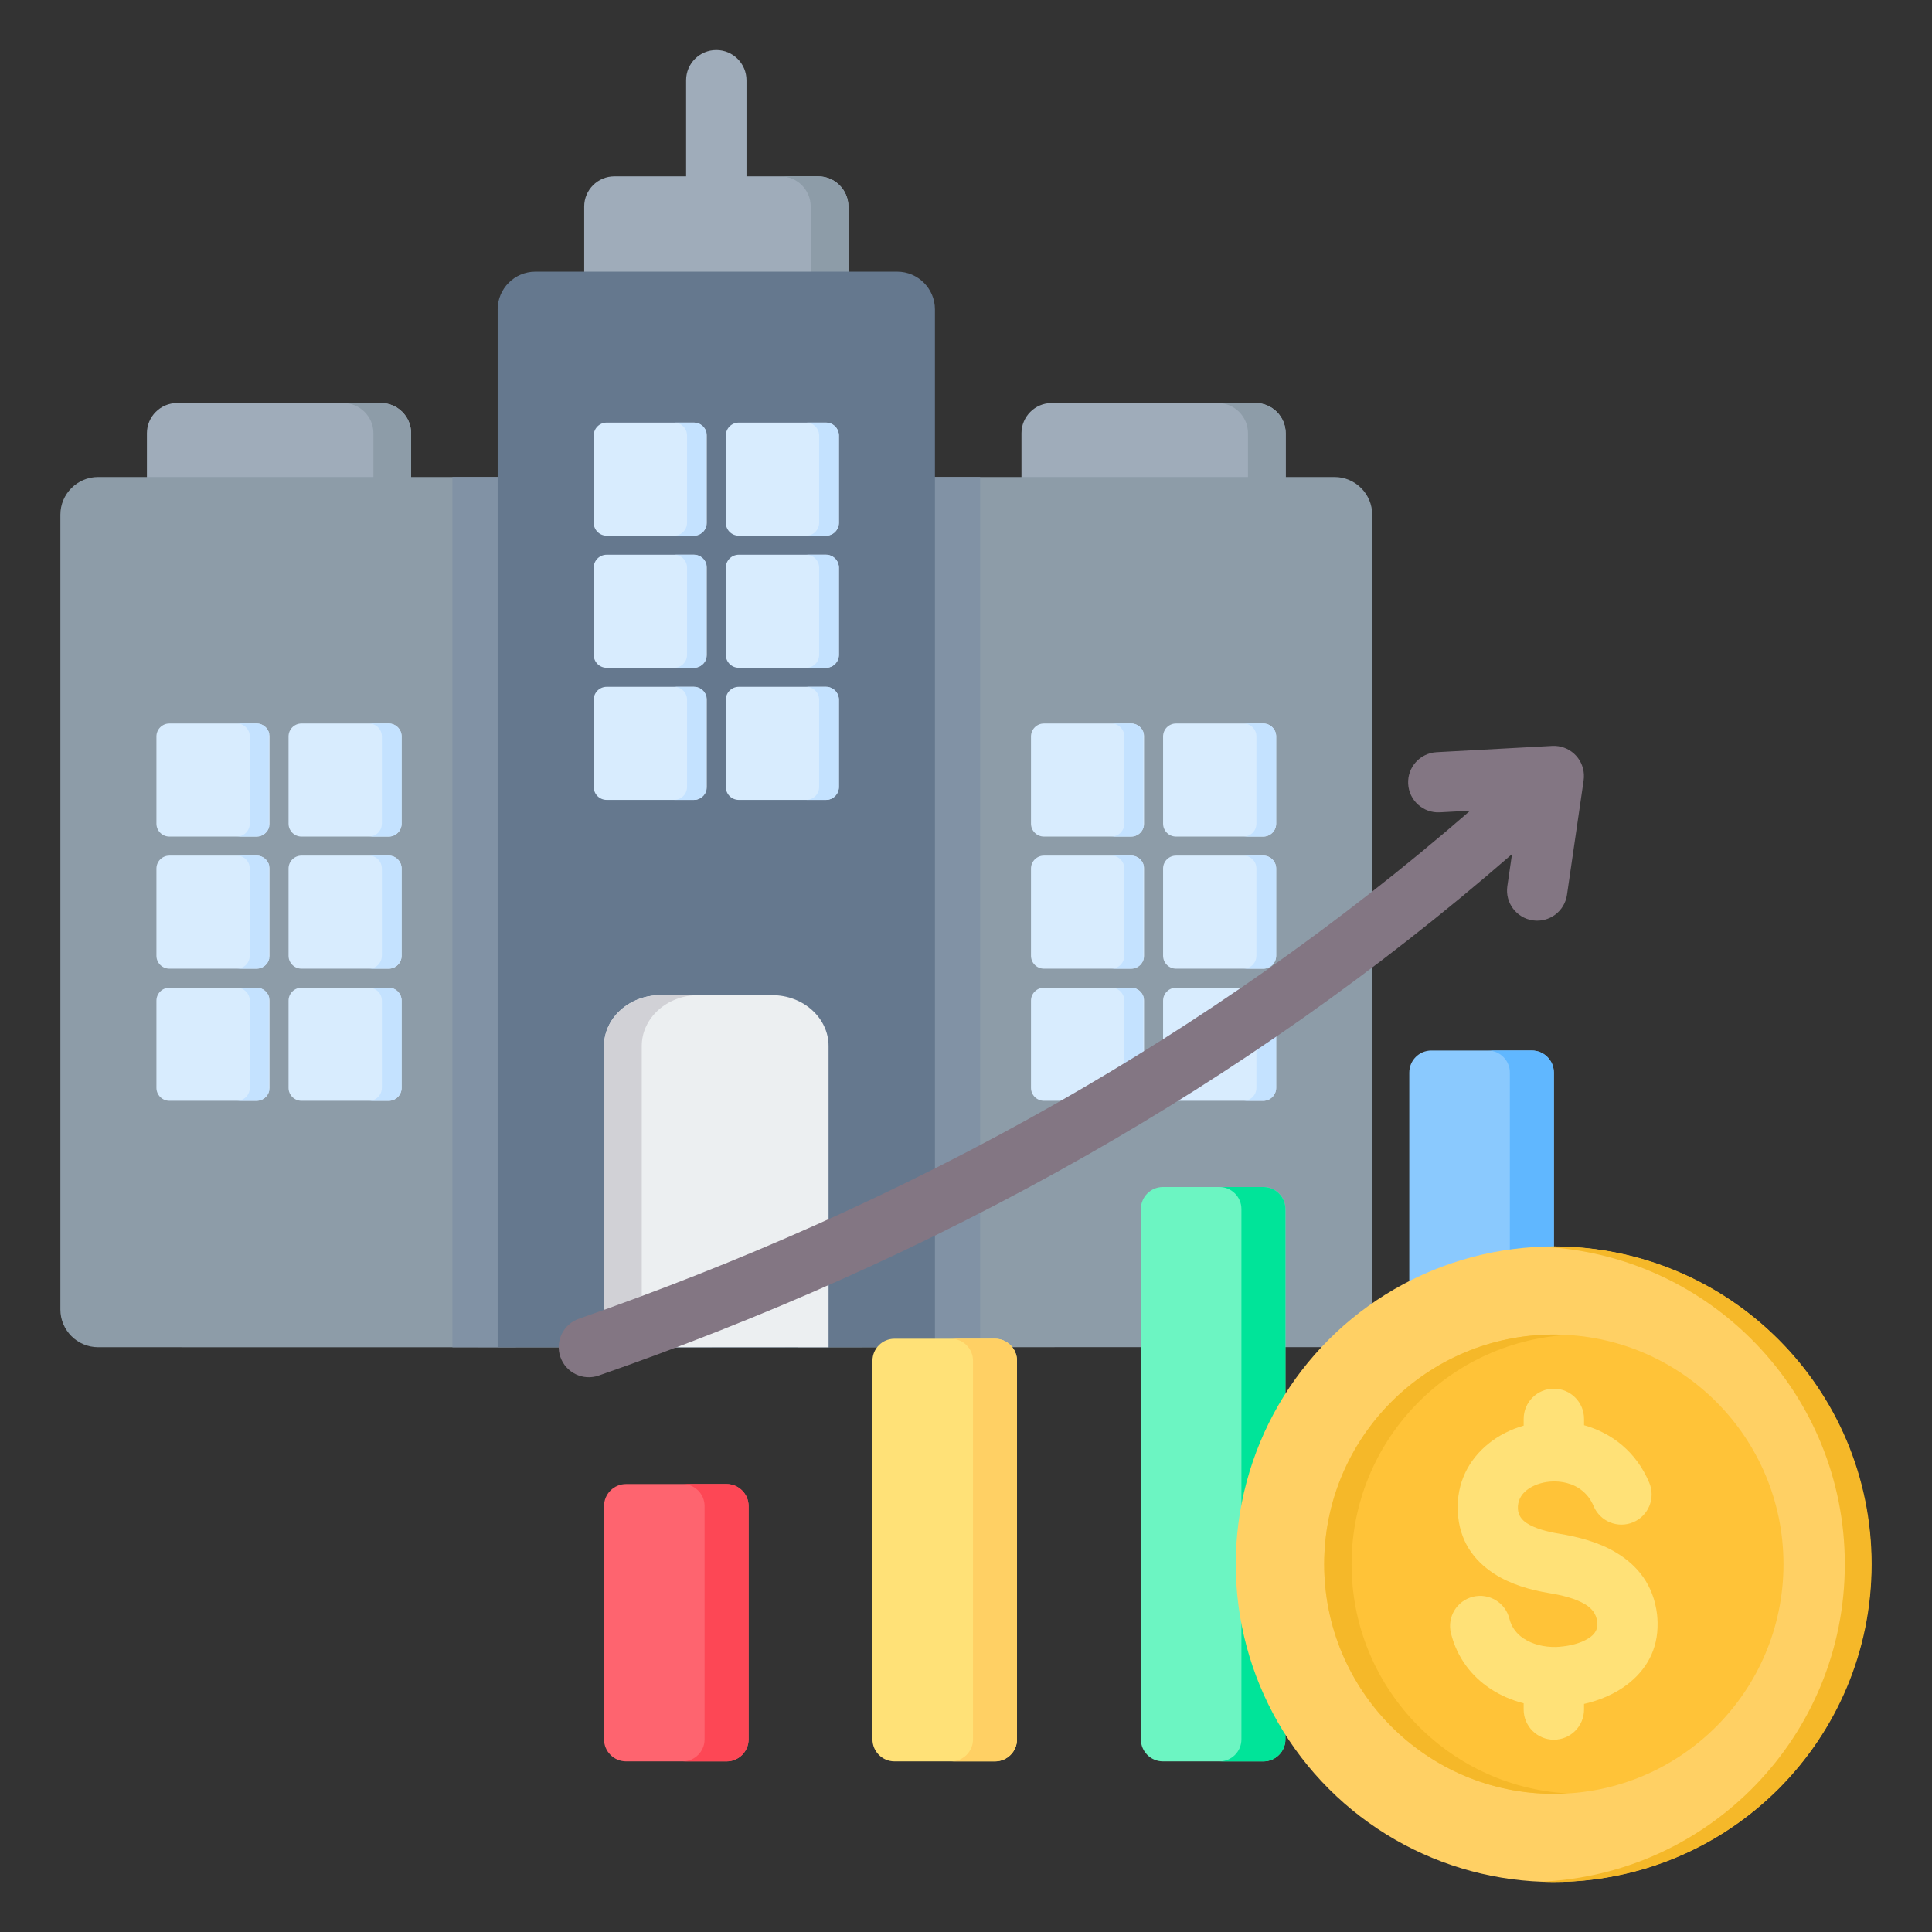 <?xml version="1.0" encoding="UTF-8"?>
<svg xmlns="http://www.w3.org/2000/svg" id="Layer_1" height="512" viewBox="0 0 512 512" width="512">
  <rect x="0" y="0" width="512" height="512" fill="#333333" stroke="none"/>
  <g clip-rule="evenodd" fill-rule="evenodd">
    <g>
      <path d="m181.826 21.256c0-4.418 3.582-8 8-8s8 3.582 8 8v40.197c0 4.418-3.582 8-8 8s-8-3.582-8-8z" fill="#9facba"></path>
      <path d="m278.693 106.811h54.034c4.395 0 7.991 3.596 7.991 7.991v27.345c0 4.395-3.596 7.991-7.991 7.991h-54.034c-4.395 0-7.991-3.596-7.991-7.991v-27.345c0-4.395 3.596-7.991 7.991-7.991z" fill="#9facba"></path>
      <path d="m322.738 106.811h9.989c4.395 0 7.991 3.596 7.991 7.991v27.346c0 4.395-3.596 7.991-7.991 7.991h-9.989c4.395 0 7.991-3.596 7.991-7.991v-27.346c0-4.395-3.595-7.991-7.991-7.991z" fill="#8d9ca8"></path>
      <path d="m46.925 106.811h54.034c4.395 0 7.991 3.596 7.991 7.991v27.345c0 4.395-3.596 7.991-7.991 7.991h-54.034c-4.395 0-7.991-3.596-7.991-7.991v-27.345c.001-4.395 3.596-7.991 7.991-7.991z" fill="#9facba"></path>
      <path d="m90.971 106.811h9.989c4.395 0 7.99 3.596 7.99 7.991v27.346c0 4.395-3.595 7.991-7.99 7.991h-9.989c4.395 0 7.99-3.596 7.99-7.991v-27.346c0-4.395-3.595-7.991-7.99-7.991z" fill="#8d9ca8"></path>
      <path d="m353.664 357c-186.416.049-295.645.057-327.687.024-5.497-.008-9.975-4.492-9.975-9.988v-210.635c0-5.501 4.486-9.988 9.988-9.988h327.674c5.501 0 9.988 4.487 9.988 9.988v210.61c0 5.502-4.487 9.989-9.988 9.989z" fill="#8d9ca8"></path>
      <path d="m259.754 357.023c-56.4.012-103.031.019-139.855.021v-230.63h139.855z" fill="#8192a5"></path>
      <path d="m44.876 191.737h23.125c1.881 0 3.42 1.539 3.42 3.42v23.125c0 1.881-1.539 3.42-3.42 3.42h-23.125c-1.881 0-3.42-1.539-3.42-3.42v-23.125c0-1.881 1.539-3.42 3.42-3.42zm0 70.019h23.125c1.881 0 3.42 1.539 3.42 3.42v23.124c0 1.881-1.539 3.42-3.42 3.42h-23.125c-1.881 0-3.42-1.539-3.42-3.42v-23.125c0-1.881 1.539-3.419 3.42-3.419zm35.008 0h23.125c1.881 0 3.42 1.539 3.42 3.42v23.124c0 1.881-1.539 3.42-3.42 3.42h-23.125c-1.881 0-3.42-1.539-3.42-3.42v-23.125c0-1.881 1.539-3.419 3.42-3.419zm0-35.01h23.125c1.881 0 3.42 1.539 3.42 3.42v23.125c0 1.881-1.539 3.42-3.42 3.42h-23.125c-1.881 0-3.42-1.539-3.42-3.42v-23.125c0-1.881 1.539-3.42 3.42-3.42zm-35.008 0h23.125c1.881 0 3.42 1.539 3.42 3.42v23.125c0 1.881-1.539 3.42-3.42 3.42h-23.125c-1.881 0-3.42-1.539-3.42-3.42v-23.125c0-1.881 1.539-3.42 3.42-3.42zm35.008-35.009h23.125c1.881 0 3.42 1.539 3.42 3.42v23.125c0 1.881-1.539 3.42-3.42 3.42h-23.125c-1.881 0-3.42-1.539-3.42-3.42v-23.125c0-1.881 1.539-3.42 3.42-3.42z" fill="#d8ecfe"></path>
      <path d="m62.77 191.737h5.231c1.608 0 2.965 1.124 3.326 2.625-.061.255-.094.521-.094.794v23.125c0 .273.033.539.094.794-.361 1.501-1.718 2.626-3.326 2.626h-5.231c1.881 0 3.42-1.539 3.42-3.42v-23.125c0-1.88-1.539-3.419-3.42-3.419zm0 70.019h5.231c1.608 0 2.965 1.124 3.326 2.625-.061.255-.094.521-.094.794v23.125c0 .273.033.539.094.794-.361 1.501-1.718 2.626-3.326 2.626h-5.231c1.881 0 3.42-1.539 3.42-3.42v-23.125c0-1.881-1.539-3.419-3.42-3.419zm35.008 0h5.231c1.881 0 3.42 1.539 3.42 3.42v23.124c0 1.881-1.539 3.42-3.42 3.42h-5.231c1.881 0 3.42-1.539 3.42-3.42v-23.125c0-1.881-1.539-3.419-3.42-3.419zm0-35.01h5.231c1.881 0 3.42 1.539 3.42 3.42v23.125c0 1.881-1.539 3.42-3.42 3.42h-5.231c1.881 0 3.42-1.539 3.42-3.42v-23.125c0-1.881-1.539-3.42-3.42-3.42zm-35.008 0h5.231c1.608 0 2.965 1.124 3.326 2.626-.061.255-.094.521-.094.794v23.125c0 .273.033.539.094.794-.361 1.501-1.718 2.626-3.326 2.626h-5.231c1.881 0 3.42-1.539 3.42-3.42v-23.125c0-1.881-1.539-3.42-3.42-3.42zm35.008-35.009h5.231c1.881 0 3.42 1.539 3.42 3.42v23.125c0 1.881-1.539 3.42-3.42 3.42h-5.231c1.881 0 3.42-1.539 3.42-3.42v-23.125c0-1.881-1.539-3.42-3.42-3.42z" fill="#c4e2ff"></path>
      <path d="m276.644 191.737h23.125c1.881 0 3.42 1.539 3.42 3.42v23.125c0 1.881-1.539 3.42-3.42 3.42h-23.125c-1.881 0-3.42-1.539-3.42-3.42v-23.125c0-1.881 1.539-3.42 3.42-3.42zm0 70.019h23.125c1.881 0 3.42 1.539 3.42 3.42v23.124c0 1.881-1.539 3.42-3.42 3.42h-23.125c-1.881 0-3.42-1.539-3.42-3.42v-23.125c0-1.881 1.539-3.419 3.42-3.419zm35.007 0h23.125c1.881 0 3.42 1.539 3.42 3.42v23.124c0 1.881-1.539 3.42-3.42 3.42h-23.125c-1.881 0-3.42-1.539-3.42-3.42v-23.125c.001-1.881 1.539-3.419 3.42-3.419zm0-35.01h23.125c1.881 0 3.42 1.539 3.42 3.42v23.125c0 1.881-1.539 3.42-3.42 3.42h-23.125c-1.881 0-3.42-1.539-3.42-3.42v-23.125c.001-1.881 1.539-3.42 3.42-3.42zm-35.007 0h23.125c1.881 0 3.42 1.539 3.42 3.42v23.125c0 1.881-1.539 3.42-3.42 3.42h-23.125c-1.881 0-3.42-1.539-3.42-3.42v-23.125c0-1.881 1.539-3.42 3.42-3.42zm35.007-35.009h23.125c1.881 0 3.42 1.539 3.42 3.42v23.125c0 1.881-1.539 3.42-3.42 3.42h-23.125c-1.881 0-3.42-1.539-3.42-3.42v-23.125c.001-1.881 1.539-3.42 3.42-3.42z" fill="#d8ecfe"></path>
      <path d="m294.538 191.737h5.231c1.608 0 2.965 1.124 3.326 2.625-.061.255-.094.521-.094.794v23.125c0 .273.033.539.094.794-.361 1.501-1.718 2.626-3.326 2.626h-5.231c1.881 0 3.42-1.539 3.42-3.42v-23.125c0-1.88-1.539-3.419-3.42-3.419zm0 70.019h5.231c1.608 0 2.965 1.124 3.326 2.625-.061.255-.094.521-.094.794v23.125c0 .273.033.539.094.794-.361 1.501-1.718 2.626-3.326 2.626h-5.231c1.881 0 3.42-1.539 3.42-3.42v-23.125c0-1.881-1.539-3.419-3.42-3.419zm35.008 0h5.231c1.881 0 3.42 1.539 3.42 3.42v23.124c0 1.881-1.539 3.42-3.42 3.42h-5.231c1.881 0 3.42-1.539 3.42-3.42v-23.125c0-1.881-1.539-3.419-3.42-3.419zm0-35.01h5.231c1.881 0 3.42 1.539 3.42 3.42v23.125c0 1.881-1.539 3.42-3.42 3.42h-5.231c1.881 0 3.42-1.539 3.42-3.42v-23.125c0-1.881-1.539-3.42-3.42-3.42zm-35.008 0h5.231c1.608 0 2.965 1.124 3.326 2.626-.061.255-.094.521-.094.794v23.125c0 .273.033.539.094.794-.361 1.501-1.718 2.626-3.326 2.626h-5.231c1.881 0 3.42-1.539 3.42-3.42v-23.125c0-1.881-1.539-3.42-3.42-3.42zm35.008-35.009h5.231c1.881 0 3.42 1.539 3.42 3.42v23.125c0 1.881-1.539 3.42-3.42 3.42h-5.231c1.881 0 3.42-1.539 3.42-3.42v-23.125c0-1.881-1.539-3.42-3.42-3.42z" fill="#c4e2ff"></path>
      <path d="m162.809 46.736h54.035c4.395 0 7.991 3.596 7.991 7.991v25.623c0 4.395-3.596 7.991-7.991 7.991h-54.035c-4.395 0-7.99-3.596-7.99-7.991v-25.624c-.001-4.394 3.595-7.99 7.99-7.99z" fill="#9facba"></path>
      <path d="m206.854 46.736h9.988c4.395 0 7.991 3.596 7.991 7.991v25.623c0 4.395-3.596 7.991-7.991 7.991h-9.988c4.395 0 7.99-3.595 7.99-7.991v-25.624c.001-4.395-3.595-7.99-7.99-7.99z" fill="#8d9ca8"></path>
      <path d="m131.884 357.007h115.884v-275.023c0-5.501-4.487-9.988-9.988-9.988h-95.907c-5.501 0-9.988 4.487-9.988 9.988v275.023z" fill="#65788e"></path>
      <path d="m160.759 111.997h23.125c1.881 0 3.42 1.539 3.42 3.42v23.125c0 1.881-1.539 3.42-3.42 3.42h-23.125c-1.881 0-3.42-1.539-3.42-3.42v-23.125c.001-1.881 1.539-3.42 3.42-3.42zm0 70.019h23.125c1.881 0 3.42 1.539 3.42 3.42v23.125c0 1.881-1.539 3.42-3.42 3.42h-23.125c-1.881 0-3.42-1.539-3.42-3.42v-23.125c.001-1.881 1.539-3.42 3.42-3.42zm35.008 0h23.125c1.881 0 3.42 1.539 3.42 3.42v23.125c0 1.881-1.539 3.42-3.42 3.42h-23.125c-1.881 0-3.419-1.539-3.419-3.42v-23.125c0-1.881 1.538-3.42 3.419-3.42zm0-35.009h23.125c1.881 0 3.42 1.539 3.42 3.419v23.125c0 1.881-1.539 3.42-3.42 3.42h-23.125c-1.881 0-3.419-1.539-3.419-3.42v-23.125c0-1.881 1.538-3.419 3.419-3.419zm-35.008 0h23.125c1.881 0 3.42 1.539 3.42 3.419v23.125c0 1.881-1.539 3.42-3.42 3.42h-23.125c-1.881 0-3.42-1.539-3.42-3.42v-23.125c.001-1.881 1.539-3.419 3.42-3.419zm35.008-35.01h23.125c1.881 0 3.42 1.539 3.42 3.42v23.125c0 1.881-1.539 3.42-3.42 3.42h-23.125c-1.881 0-3.419-1.539-3.419-3.42v-23.125c0-1.881 1.538-3.42 3.419-3.42z" fill="#d8ecfe"></path>
      <path d="m178.654 111.997h5.231c1.607 0 2.965 1.124 3.326 2.625-.061.255-.094.521-.094.794v23.125c0 .273.033.539.094.794-.361 1.501-1.718 2.626-3.326 2.626h-5.231c1.881 0 3.42-1.539 3.42-3.42v-23.125c0-1.88-1.54-3.419-3.42-3.419zm0 70.019h5.231c1.607 0 2.965 1.124 3.326 2.625-.061.255-.094.521-.094.794v23.125c0 .273.033.539.094.794-.361 1.501-1.718 2.626-3.326 2.626h-5.231c1.881 0 3.42-1.539 3.42-3.42v-23.125c0-1.88-1.54-3.419-3.42-3.419zm35.007 0h5.231c1.881 0 3.42 1.539 3.42 3.42v23.125c0 1.881-1.539 3.42-3.42 3.42h-5.231c1.881 0 3.42-1.539 3.42-3.42v-23.125c0-1.881-1.539-3.42-3.42-3.42zm0-35.009h5.231c1.881 0 3.42 1.539 3.42 3.419v23.125c0 1.881-1.539 3.42-3.42 3.42h-5.231c1.881 0 3.42-1.539 3.42-3.42v-23.125c0-1.881-1.539-3.419-3.42-3.419zm-35.007 0h5.231c1.607 0 2.965 1.124 3.326 2.625-.061.255-.094.521-.094.794v23.125c0 .273.033.539.094.794-.361 1.501-1.718 2.626-3.326 2.626h-5.231c1.881 0 3.42-1.539 3.42-3.42v-23.125c0-1.881-1.54-3.419-3.42-3.419zm35.007-35.01h5.231c1.881 0 3.42 1.539 3.42 3.42v23.125c0 1.881-1.539 3.42-3.42 3.42h-5.231c1.881 0 3.42-1.539 3.42-3.42v-23.125c0-1.881-1.539-3.42-3.42-3.42z" fill="#c4e2ff"></path>
      <path d="m219.578 357.031-59.503-.025v-79.828c0-7.407 6.702-13.448 14.92-13.448h29.663c8.218 0 14.92 6.042 14.92 13.448z" fill="#eceff1"></path>
      <path d="m219.578 357.031-59.503-.025v-79.828c0-7.407 6.702-13.448 14.92-13.448h10c-8.218 0-14.92 6.041-14.92 13.448v79.828l49.503.021z" fill="#d1d1d6"></path>
    </g>
    <path d="m158.667 364.538c-4.159 1.45-8.706-.747-10.156-4.906s.747-8.706 4.906-10.156c41.592-14.484 84.439-33.096 126.839-57.263 37.163-21.182 73.996-46.651 109.357-77.374l-8.061.438c-4.401.224-8.151-3.162-8.375-7.563s3.162-8.151 7.562-8.375l30.637-1.663c4.401-.224 8.151 3.162 8.375 7.562.027.521.002 1.033-.068 1.53l.006.001-4.421 30.362c-.621 4.366-4.665 7.402-9.031 6.781s-7.402-4.665-6.781-9.031l1.241-8.522c-36.359 31.664-74.281 57.907-112.565 79.728-43.284 24.672-87.017 43.669-129.465 58.451z" fill="#837683"></path>
    <g>
      <path d="m165.903 393.288h26.65c3.21 0 5.829 2.619 5.829 5.829v61.835c0 3.211-2.619 5.83-5.829 5.83h-26.65c-3.211 0-5.829-2.619-5.829-5.83v-61.835c-.001-3.211 2.618-5.829 5.829-5.829z" fill="#fe646f"></path>
      <path d="m180.893 393.288h11.66c3.211 0 5.829 2.619 5.829 5.829v61.835c0 3.211-2.619 5.83-5.829 5.83h-11.66c3.211 0 5.829-2.619 5.829-5.83v-61.835c0-3.211-2.618-5.829-5.829-5.829z" fill="#fd4755"></path>
    </g>
    <g>
      <path d="m263.687 354.781c-8.883 0-17.767 0-26.65 0-3.211 0-5.83 2.619-5.829 5.83v100.341c0 3.211 2.619 5.83 5.829 5.83h26.65c3.211 0 5.83-2.619 5.829-5.83 0-35.516 0-64.826 0-100.341.001-3.21-2.618-5.83-5.829-5.83z" fill="#ffe177"></path>
      <path d="m263.687 354.782h-11.66c3.211 0 5.83 2.619 5.829 5.83v100.341c0 3.211-2.618 5.83-5.829 5.83h11.66c3.211 0 5.83-2.619 5.829-5.83 0-35.516 0-64.826 0-100.341.001-3.212-2.618-5.83-5.829-5.83z" fill="#ffd064"></path>
    </g>
    <g>
      <path d="m334.821 314.573h-26.65c-3.211 0-5.829 2.619-5.829 5.829v140.55c0 3.211 2.619 5.829 5.829 5.829h26.65c3.211 0 5.829-2.619 5.829-5.829v-140.55c.001-3.21-2.618-5.829-5.829-5.829z" fill="#6cf5c2"></path>
      <path d="m334.821 314.573h-11.66c3.211 0 5.829 2.618 5.829 5.83v140.55c0 3.211-2.619 5.829-5.829 5.829h11.66c3.211 0 5.829-2.619 5.829-5.829v-140.55c.001-3.211-2.618-5.83-5.829-5.83z" fill="#00e499"></path>
    </g>
    <g>
      <path d="m379.303 278.402h26.65c3.211 0 5.829 2.619 5.829 5.83v176.72c0 3.211-2.619 5.829-5.829 5.829h-26.65c-3.211 0-5.829-2.619-5.829-5.829v-176.72c0-3.211 2.619-5.83 5.829-5.83z" fill="#8ac9fe"></path>
      <path d="m394.294 278.403h11.66c3.211 0 5.83 2.619 5.83 5.829v176.72c0 3.211-2.619 5.829-5.83 5.829h-11.66c3.211 0 5.83-2.619 5.83-5.829v-176.72c0-3.211-2.619-5.829-5.83-5.829z" fill="#60b7ff"></path>
    </g>
    <g>
      <ellipse cx="411.783" cy="414.529" fill="#ffd064" rx="84.215" ry="84.215" transform="matrix(.707 -.707 .707 .707 -172.508 412.588)"></ellipse>
      <path d="m408.232 330.388c44.864 1.861 80.664 38.821 80.664 84.142s-35.8 82.28-80.664 84.141c1.178.049 2.361.074 3.551.074 46.511 0 84.215-37.704 84.215-84.215s-37.704-84.215-84.215-84.215c-1.19-.001-2.373.024-3.551.073z" fill="#f5b829"></path>
      <circle cx="411.783" cy="414.529" fill="#ffc338" r="60.859"></circle>
      <path d="m358.184 414.529c0-32.393 25.307-58.875 57.229-60.752-1.201-.071-2.411-.107-3.629-.107-33.611 0-60.858 27.247-60.858 60.859 0 33.611 27.247 60.858 60.858 60.858 1.218 0 2.429-.036 3.629-.107-31.922-1.876-57.229-28.358-57.229-60.751z" fill="#f5b829"></path>
      <path d="m437.076 392.948c1.708 4.073-.208 8.76-4.281 10.469-4.073 1.708-8.76-.208-10.469-4.281-1.43-3.406-4.142-5.371-7.118-6.126-1.987-.503-4.055-.537-5.969-.151-1.82.366-3.48 1.095-4.76 2.135-1.418 1.153-2.319 2.807-2.22 4.845.084 1.733 1.022 2.944 2.33 3.798 2.237 1.46 5.447 2.292 8.532 2.798 5.031.826 10.542 2.217 15.22 5.041 5.61 3.387 9.843 8.494 10.798 16.362.069.569.114 1.289.134 2.148.173 7.286-3.135 12.703-8.108 16.476-3.304 2.507-7.318 4.177-11.38 5.096v1.483c0 4.418-3.582 8-8 8s-8-3.582-8-8v-1.647c-3.172-.811-6.187-2.108-8.862-3.889-4.979-3.316-8.795-8.215-10.411-14.697-1.053-4.28 1.564-8.603 5.844-9.656s8.604 1.564 9.656 5.844c.566 2.269 1.932 4.004 3.724 5.197 2.389 1.591 5.489 2.349 8.658 2.273.49-.012 1.151-.067 1.977-.167 2.709-.329 5.365-1.151 7.171-2.522 1.098-.833 1.829-1.967 1.795-3.414-.001-.049-.025-.262-.071-.647-.255-2.106-1.505-3.543-3.172-4.55-2.6-1.57-6.165-2.425-9.532-2.978-4.893-.803-10.229-2.282-14.657-5.173-5.356-3.496-9.204-8.68-9.58-16.423-.371-7.637 2.914-13.758 8.095-17.97 2.696-2.192 5.915-3.819 9.368-4.816v-1.785c0-4.418 3.582-8 8-8s8 3.582 8 8v1.679c7.255 2.032 13.8 6.941 17.288 15.248z" fill="#ffe177"></path>
    </g>
  </g>
</svg>
